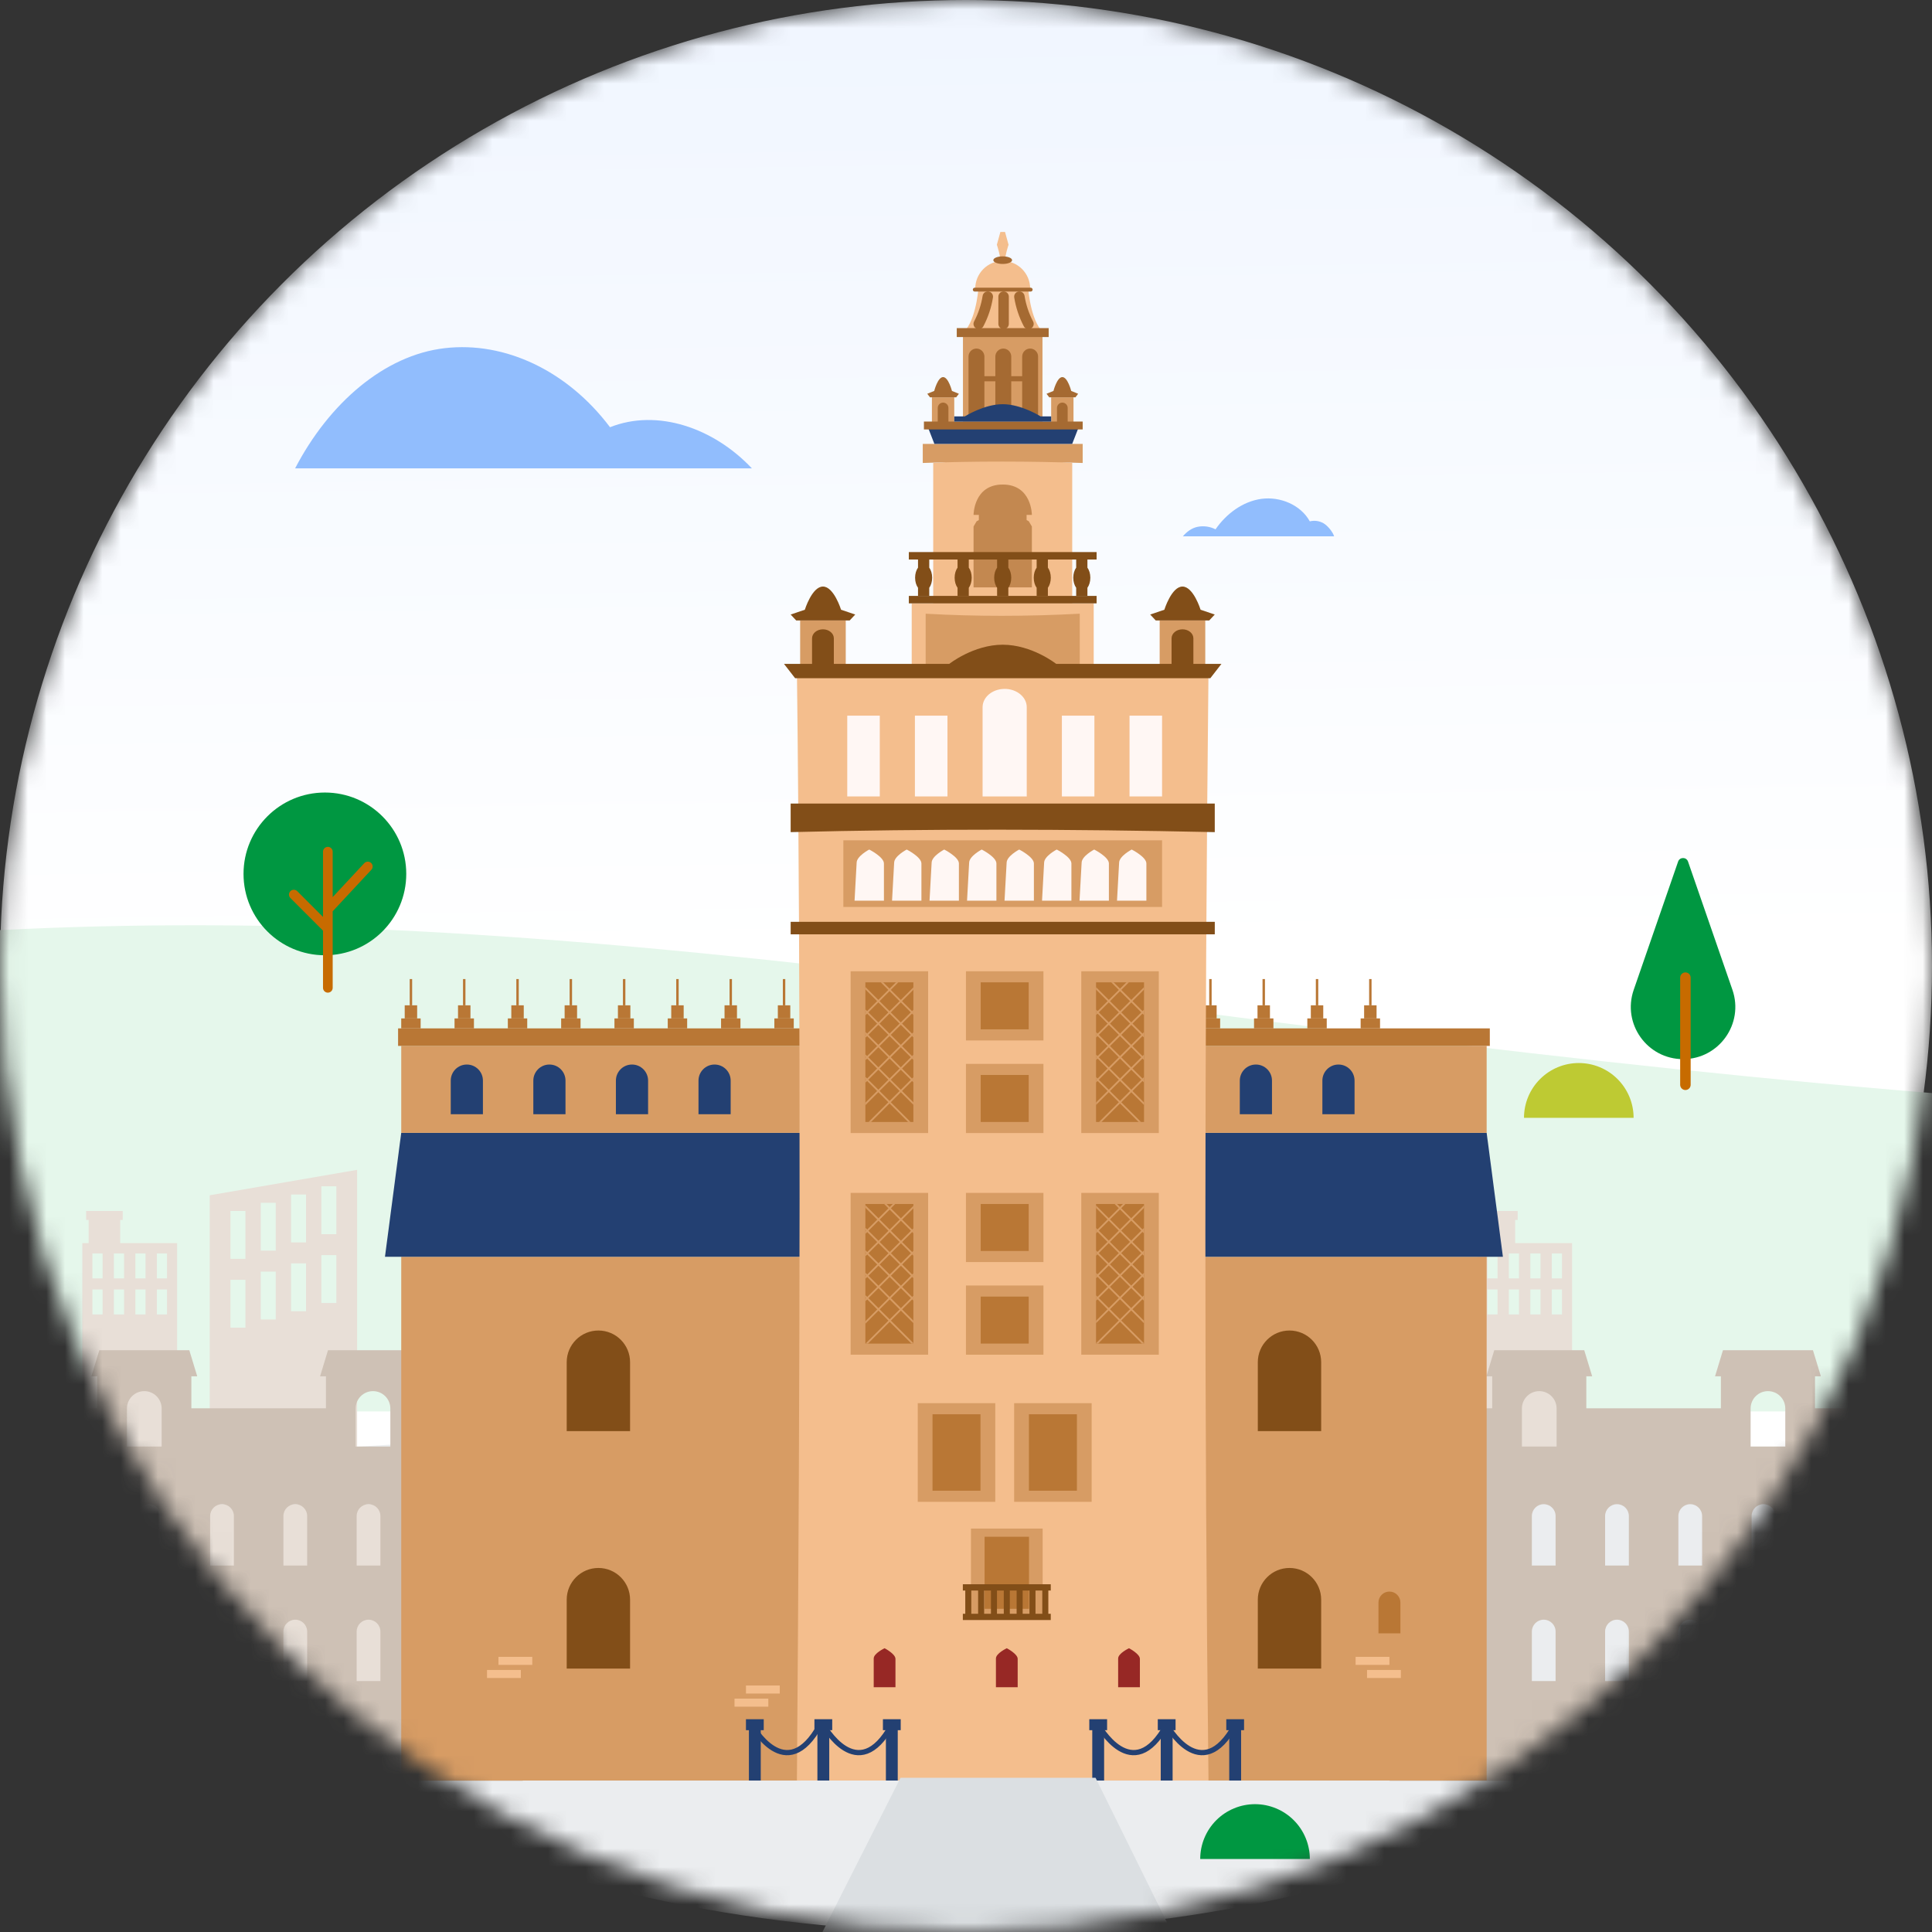 <svg width="104" height="104" viewBox="0 0 104 104" fill="none" xmlns="http://www.w3.org/2000/svg">
<rect x="0" y="0" width="104" height="104" fill="#333333" stroke="none"/>
<mask id="mask0_16995_100521" style="mask-type:alpha" maskUnits="userSpaceOnUse" x="0" y="0" width="104" height="104">
<circle cx="52" cy="52" r="52" fill="white"/>
</mask>
<g mask="url(#mask0_16995_100521)">
<circle cx="52" cy="52" r="52" fill="url(#paint0_linear_16995_100521)"/>
<path d="M-41.834 55.441C-1.258 48.063 17.115 48.346 59.748 53.88C100.324 59.113 137.11 63.767 215.36 58.241L195.489 75.978H-180.27L-191.109 66.665C-93.41 74.944 -78.229 62.078 -41.834 55.441Z" fill="#E5F7EB"/>
<path d="M87.937 60.173C87.937 59.786 87.861 59.402 87.713 59.044C87.564 58.686 87.347 58.361 87.073 58.087C86.799 57.813 86.474 57.596 86.116 57.447C85.758 57.299 85.374 57.223 84.987 57.223C84.6 57.223 84.216 57.299 83.858 57.447C83.5 57.596 83.175 57.813 82.901 58.087C82.627 58.361 82.409 58.686 82.261 59.044C82.113 59.402 82.037 59.786 82.037 60.173L87.937 60.173Z" fill="#BECA33"/>
<path d="M90.333 46.379C90.421 46.125 90.779 46.125 90.867 46.379L93.257 53.282C93.889 55.109 92.533 57.014 90.6 57.014C88.668 57.014 87.311 55.109 87.943 53.283L90.333 46.379Z" fill="#009741"/>
<path d="M90.726 58.393V55.886V55.071V52.627" stroke="#C76B00" stroke-width="0.565" stroke-linecap="round"/>
<path d="M102.301 79.205C96.425 93.477 76.139 104.001 52.017 104.001C27.895 104.001 7.61 93.477 1.733 79.205C12.793 78.275 35.699 76.533 52.017 76.533C68.335 76.533 91.241 78.275 102.301 79.205Z" fill="#EBEDEF"/>
<path d="M21.598 80.97H-19.207V92.866H21.598V80.97Z" fill="#E8DFD7"/>
<path d="M-0.221 76.161H-0.857V74.127H-0.221V76.161ZM-0.221 79.084H-0.857V77.05H-0.221V79.084ZM-1.508 75.811H-2.143V73.778H-1.508V75.811ZM-1.508 78.734H-2.143V76.701H-1.508V78.734ZM-2.794 75.462H-3.43V73.428H-2.794V75.462ZM-2.794 78.385H-3.43V76.351H-2.794V78.385ZM-4.081 75.112H-4.717V73.079H-4.081V75.112ZM-4.081 78.035H-4.717V76.002H-4.081V78.035ZM-5.599 72.38V84.707H0.661V73.46L-5.599 72.38Z" fill="#E8DFD7"/>
<path d="M12.406 65.188H13.212V67.765H12.406V65.188ZM12.406 68.893H13.212V71.47H12.406V68.893ZM14.037 64.745H14.843V67.322H14.037V64.745ZM14.037 68.45H14.843V71.027H14.037V68.45ZM15.668 64.302H16.474V66.879H15.668V64.302ZM15.668 68.007H16.474V70.584H15.668V68.007ZM17.299 63.859H18.105V66.436H17.299V63.859ZM17.299 67.564H18.105V70.141H17.299V67.564ZM11.289 64.342V78.598H19.223V62.973L11.289 64.342Z" fill="#E8DFD7"/>
<path d="M4.974 67.474H5.522V68.817H4.974V67.474ZM4.974 69.413H5.522V70.756H4.974V69.413ZM6.131 67.474H6.678V68.817H6.131V67.474ZM6.131 69.413H6.678V70.756H6.131V69.413ZM7.287 67.474H7.835V68.817H7.287V67.474ZM7.287 69.413H7.835V70.756H7.287V69.413ZM8.444 67.474H8.991V68.817H8.444V67.474ZM8.444 69.413H8.991V70.756H8.444V69.413ZM4.431 66.916V78.598H9.535V66.916H6.47V65.671H6.606V65.188H4.636V65.671H4.773V66.916H4.431Z" fill="#E8DFD7"/>
<path d="M4.704 87.828V90.492H3.426V87.828C3.426 87.475 3.712 87.188 4.065 87.188C4.418 87.188 4.704 87.475 4.704 87.828ZM8.648 87.828V90.492H7.369V87.828C7.369 87.475 7.655 87.188 8.008 87.188C8.361 87.188 8.648 87.475 8.648 87.828ZM12.591 87.828V90.492H11.312V87.828C11.312 87.475 11.599 87.188 11.952 87.188C12.305 87.188 12.591 87.475 12.591 87.828ZM16.534 87.828V90.492H15.256V87.828C15.256 87.475 15.542 87.188 15.895 87.188C16.248 87.188 16.534 87.475 16.534 87.828ZM20.477 87.828V90.492H19.199V87.828C19.199 87.475 19.485 87.188 19.838 87.188C20.191 87.188 20.477 87.475 20.477 87.828ZM24.421 87.828V90.492H23.142V87.828C23.142 87.475 23.429 87.188 23.782 87.188C24.135 87.188 24.421 87.475 24.421 87.828ZM3.426 81.609C3.426 81.256 3.712 80.97 4.065 80.97C4.418 80.97 4.704 81.256 4.704 81.609V84.273H3.426V81.609ZM6.834 75.819C6.834 75.303 7.252 74.885 7.768 74.885C8.283 74.885 8.702 75.303 8.702 75.819V77.868H6.834V75.819ZM11.312 81.609C11.312 81.256 11.599 80.97 11.952 80.97C12.305 80.97 12.591 81.256 12.591 81.609V84.273H11.312V81.609ZM15.256 81.609C15.256 81.256 15.542 80.97 15.895 80.97C16.248 80.97 16.534 81.256 16.534 81.609V84.273H15.256V81.609ZM19.145 75.819C19.145 75.303 19.563 74.885 20.079 74.885C20.594 74.885 21.012 75.303 21.012 75.819V77.868H19.145V75.819ZM23.142 81.609C23.142 81.256 23.429 80.97 23.782 80.97C24.135 80.97 24.421 81.256 24.421 81.609V84.273H23.142V81.609ZM19.199 84.273V81.609C19.199 81.256 19.485 80.97 19.838 80.97C20.191 80.97 20.477 81.256 20.477 81.609V84.273H19.199ZM7.369 84.273V81.609C7.369 81.256 7.655 80.97 8.008 80.97C8.361 80.97 8.648 81.256 8.648 81.609V84.273H7.369ZM28.139 79.597H28.91L27.265 75.809H22.612V74.088H22.928L22.502 72.684H17.656L17.23 74.088H17.546V75.809H10.301V74.088H10.617L10.191 72.684H5.345L4.919 74.088H5.234V75.809H0.581L-1.063 79.597H-0.292V84.979H-0.639V86.62H-0.292V91.608H-0.639V93.249H-0.292V95.862H28.139V93.249H28.486V91.608H28.139V86.62H28.486V84.979H28.139V79.597Z" fill="#CEC1B5"/>
<path d="M80.065 67.474H80.613V68.817H80.065V67.474ZM80.065 69.413H80.613V70.756H80.065V69.413ZM81.222 67.474H81.769V68.817H81.222V67.474ZM81.222 69.413H81.769V70.756H81.222V69.413ZM82.378 67.474H82.926V68.817H82.378V67.474ZM82.378 69.413H82.926V70.756H82.378V69.413ZM83.534 67.474H84.082V68.817H83.534V67.474ZM83.534 69.413H84.082V70.756H83.534V69.413ZM79.522 66.916V78.598H84.626V66.916H81.561V65.671H81.697V65.188H79.727V65.671H79.864V66.916H79.522Z" fill="#E8DFD7"/>
<path d="M79.795 87.828V90.492H78.517V87.828C78.517 87.475 78.803 87.188 79.156 87.188C79.509 87.188 79.795 87.475 79.795 87.828ZM83.738 87.828V90.492H82.46V87.828C82.46 87.475 82.746 87.188 83.099 87.188C83.452 87.188 83.738 87.475 83.738 87.828ZM87.682 87.828V90.492H86.403V87.828C86.403 87.475 86.689 87.188 87.043 87.188C87.395 87.188 87.682 87.475 87.682 87.828ZM91.625 87.828V90.492H90.347V87.828C90.347 87.475 90.633 87.188 90.986 87.188C91.339 87.188 91.625 87.475 91.625 87.828ZM95.568 87.828V90.492H94.29V87.828C94.29 87.475 94.576 87.188 94.929 87.188C95.282 87.188 95.568 87.475 95.568 87.828ZM99.512 87.828V90.492H98.233V87.828C98.233 87.475 98.519 87.188 98.872 87.188C99.225 87.188 99.512 87.475 99.512 87.828ZM78.517 81.609C78.517 81.256 78.803 80.97 79.156 80.97C79.509 80.97 79.795 81.256 79.795 81.609V84.273H78.517V81.609ZM81.925 75.819C81.925 75.303 82.343 74.885 82.859 74.885C83.374 74.885 83.792 75.303 83.792 75.819V77.868H81.925V75.819ZM86.403 81.609C86.403 81.256 86.689 80.97 87.043 80.97C87.395 80.97 87.682 81.256 87.682 81.609V84.273H86.403V81.609ZM90.347 81.609C90.347 81.256 90.633 80.97 90.986 80.97C91.339 80.97 91.625 81.256 91.625 81.609V84.273H90.347V81.609ZM94.236 75.819C94.236 75.303 94.654 74.885 95.17 74.885C95.685 74.885 96.103 75.303 96.103 75.819V77.868H94.236V75.819ZM98.233 81.609C98.233 81.256 98.519 80.97 98.872 80.97C99.225 80.97 99.512 81.256 99.512 81.609V84.273H98.233V81.609ZM94.29 84.273V81.609C94.29 81.256 94.576 80.97 94.929 80.97C95.282 80.97 95.568 81.256 95.568 81.609V84.273H94.29ZM82.46 84.273V81.609C82.46 81.256 82.746 80.97 83.099 80.97C83.452 80.97 83.738 81.256 83.738 81.609V84.273H82.46ZM103.229 79.597H104L102.356 75.809H97.703V74.088H98.019L97.592 72.684H92.747L92.321 74.088H92.636V75.809H85.392V74.088H85.707L85.281 72.684H80.436L80.01 74.088H80.325V75.809H75.672L74.028 79.597H74.799V84.979H74.452V86.62H74.799V91.608H74.452V93.249H74.799V95.862H103.229V93.249H103.577V91.608H103.229V86.62H103.577V84.979H103.229V79.597Z" fill="#CEC1B5"/>
<path d="M-5.555 92.865H1.117V95.862H-5.555V92.865Z" fill="#2C508E"/>
<path d="M21.599 67.654H43.145V95.847H21.599V67.654Z" fill="#D79C64"/>
<path d="M43.144 60.982V67.654H20.723L20.789 67.15L20.812 66.972L20.896 66.338L20.92 66.159L21.002 65.525L21.025 65.347L21.109 64.715L21.132 64.536L21.216 63.902L21.239 63.723L21.321 63.09L21.345 62.911L21.429 62.279L21.452 62.1L21.534 61.466L21.559 61.288L21.598 60.982H43.144Z" fill="#234072"/>
<path d="M21.599 56.301H43.145V60.982H21.599V56.301Z" fill="#D79C64"/>
<path d="M21.429 55.358H43.145V56.301H21.429V55.358Z" fill="#B97735"/>
<path d="M25.13 57.304C24.651 57.304 24.264 57.691 24.264 58.17V59.978H25.996V58.17C25.996 57.691 25.608 57.304 25.13 57.304Z" fill="#234072"/>
<path d="M29.575 57.304C29.097 57.304 28.709 57.691 28.709 58.17V59.978H30.441V58.17C30.441 57.691 30.054 57.304 29.575 57.304Z" fill="#234072"/>
<path d="M34.02 57.304C33.542 57.304 33.154 57.691 33.154 58.17V59.978H34.887V58.17C34.887 57.691 34.499 57.304 34.02 57.304Z" fill="#234072"/>
<path d="M38.466 57.304C37.987 57.304 37.6 57.691 37.6 58.17V59.978H39.332V58.17C39.332 57.691 38.944 57.304 38.466 57.304Z" fill="#234072"/>
<path d="M32.212 71.622C31.27 71.622 30.506 72.385 30.506 73.328V77.038H33.917V73.328C33.917 72.385 33.154 71.622 32.212 71.622Z" fill="#824E18"/>
<path d="M32.212 84.404C31.27 84.404 30.506 85.168 30.506 86.11V89.82H33.917V86.11C33.917 85.168 33.154 84.404 32.212 84.404Z" fill="#824E18"/>
<path d="M39.539 91.438H41.359V91.871H39.539V91.438Z" fill="#F4BE8D"/>
<path d="M40.155 90.731H41.975V91.164H40.155V90.731Z" fill="#F4BE8D"/>
<path d="M26.217 89.894H28.037V90.328H26.217V89.894Z" fill="#F4BE8D"/>
<path d="M26.832 89.188H28.652V89.621H26.832V89.188Z" fill="#F4BE8D"/>
<path d="M21.598 54.822H22.643V55.358H21.598V54.822Z" fill="#B97735"/>
<path d="M21.786 54.116H22.455V54.823H21.786V54.116Z" fill="#B97735"/>
<path d="M22.055 52.703H22.186V54.117H22.055V52.703Z" fill="#B97735"/>
<path d="M24.468 54.822H25.512V55.358H24.468V54.822Z" fill="#B97735"/>
<path d="M24.655 54.116H25.325V54.823H24.655V54.116Z" fill="#B97735"/>
<path d="M24.924 52.703H25.055V54.117H24.924V52.703Z" fill="#B97735"/>
<path d="M27.337 54.822H28.381V55.358H27.337V54.822Z" fill="#B97735"/>
<path d="M27.524 54.116H28.194V54.823H27.524V54.116Z" fill="#B97735"/>
<path d="M27.794 52.703H27.925V54.117H27.794V52.703Z" fill="#B97735"/>
<path d="M30.207 54.822H31.251V55.358H30.207V54.822Z" fill="#B97735"/>
<path d="M30.394 54.116H31.064V54.823H30.394V54.116Z" fill="#B97735"/>
<path d="M30.663 52.703H30.794V54.117H30.663V52.703Z" fill="#B97735"/>
<path d="M33.076 54.822H34.12V55.358H33.076V54.822Z" fill="#B97735"/>
<path d="M33.263 54.116H33.933V54.823H33.263V54.116Z" fill="#B97735"/>
<path d="M33.533 52.703H33.664V54.117H33.533V52.703Z" fill="#B97735"/>
<path d="M35.945 54.822H36.99V55.358H35.945V54.822Z" fill="#B97735"/>
<path d="M36.133 54.116H36.802V54.823H36.133V54.116Z" fill="#B97735"/>
<path d="M36.402 52.703H36.533V54.117H36.402V52.703Z" fill="#B97735"/>
<path d="M38.815 54.822H39.859V55.358H38.815V54.822Z" fill="#B97735"/>
<path d="M39.002 54.116H39.672V54.823H39.002V54.116Z" fill="#B97735"/>
<path d="M39.272 52.703H39.402V54.117H39.272V52.703Z" fill="#B97735"/>
<path d="M41.684 54.822H42.728V55.358H41.684V54.822Z" fill="#B97735"/>
<path d="M41.871 54.116H42.541V54.823H41.871V54.116Z" fill="#B97735"/>
<path d="M42.141 52.703H42.272V54.117H42.141V52.703Z" fill="#B97735"/>
<path d="M80.027 67.654H58.481V95.847H80.027V67.654Z" fill="#D79C64"/>
<path d="M58.481 60.982V67.654H80.902L80.836 67.15L80.813 66.972L80.729 66.338L80.706 66.159L80.624 65.525L80.6 65.347L80.516 64.715L80.493 64.536L80.409 63.902L80.386 63.723L80.304 63.09L80.281 62.911L80.197 62.279L80.174 62.1L80.091 61.466L80.066 61.288L80.027 60.982H58.481Z" fill="#234072"/>
<path d="M80.027 56.301H58.481V60.982H80.027V56.301Z" fill="#D79C64"/>
<path d="M80.197 55.358H58.481V56.301H80.197V55.358Z" fill="#B97735"/>
<path d="M72.05 57.304C72.529 57.304 72.916 57.691 72.916 58.17V59.978H71.184V58.17C71.184 57.691 71.572 57.304 72.05 57.304Z" fill="#234072"/>
<path d="M67.605 57.304C68.083 57.304 68.471 57.691 68.471 58.17V59.978H66.739V58.17C66.739 57.691 67.127 57.304 67.605 57.304Z" fill="#234072"/>
<path d="M63.16 57.304C63.638 57.304 64.026 57.691 64.026 58.17V59.978H62.294V58.17C62.294 57.691 62.681 57.304 63.16 57.304Z" fill="#234072"/>
<path d="M69.413 71.622C70.355 71.622 71.119 72.385 71.119 73.328V77.038H67.708V73.328C67.708 72.385 68.472 71.622 69.413 71.622Z" fill="#824E18"/>
<path d="M69.413 84.404C70.355 84.404 71.119 85.168 71.119 86.11V89.82H67.708V86.11C67.708 85.168 68.472 84.404 69.413 84.404Z" fill="#824E18"/>
<path d="M62.688 80.503H60.868V80.936H62.688V80.503Z" fill="#F4BE8D"/>
<path d="M62.073 79.796H60.253V80.229H62.073V79.796Z" fill="#F4BE8D"/>
<path d="M62.086 91.438H60.266V91.871H62.086V91.438Z" fill="#F4BE8D"/>
<path d="M61.471 90.731H59.65V91.164H61.471V90.731Z" fill="#F4BE8D"/>
<path d="M75.409 89.894H73.588V90.328H75.409V89.894Z" fill="#F4BE8D"/>
<path d="M74.793 89.188H72.973V89.621H74.793V89.188Z" fill="#F4BE8D"/>
<path d="M74.288 54.822H73.244V55.358H74.288V54.822Z" fill="#B97735"/>
<path d="M74.101 54.116H73.431V54.823H74.101V54.116Z" fill="#B97735"/>
<path d="M73.831 52.703H73.701V54.117H73.831V52.703Z" fill="#B97735"/>
<path d="M71.419 54.822H70.374V55.358H71.419V54.822Z" fill="#B97735"/>
<path d="M71.231 54.116H70.562V54.823H71.231V54.116Z" fill="#B97735"/>
<path d="M70.962 52.703H70.832V54.117H70.962V52.703Z" fill="#B97735"/>
<path d="M68.549 54.822H67.505V55.358H68.549V54.822Z" fill="#B97735"/>
<path d="M68.362 54.116H67.692V54.823H68.362V54.116Z" fill="#B97735"/>
<path d="M68.093 52.703H67.962V54.117H68.093V52.703Z" fill="#B97735"/>
<path d="M65.68 54.822H64.636V55.358H65.68V54.822Z" fill="#B97735"/>
<path d="M65.492 54.116H64.823V54.823H65.492V54.116Z" fill="#B97735"/>
<path d="M65.223 52.703H65.092V54.117H65.223V52.703Z" fill="#B97735"/>
<path d="M62.81 54.822H61.766V55.358H62.81V54.822Z" fill="#B97735"/>
<path d="M62.623 54.116H61.954V54.823H62.623V54.116Z" fill="#B97735"/>
<path d="M62.354 52.703H62.223V54.117H62.354V52.703Z" fill="#B97735"/>
<path d="M59.941 54.822H58.897V55.358H59.941V54.822Z" fill="#B97735"/>
<path d="M59.754 54.116H59.084V54.823H59.754V54.116Z" fill="#B97735"/>
<path d="M59.484 52.703H59.353V54.117H59.484V52.703Z" fill="#B97735"/>
<path d="M63.602 74.79C63.928 74.79 64.192 75.055 64.192 75.381V77.037H63.011V75.381C63.011 75.055 63.276 74.79 63.602 74.79Z" fill="#B97735"/>
<path d="M74.793 85.675C75.119 85.675 75.384 85.939 75.384 86.265V87.922H74.203V86.265C74.203 85.939 74.467 85.675 74.793 85.675Z" fill="#B97735"/>
<path d="M55.332 15.336H52.684C52.684 15.336 52.605 16.953 52.002 17.738H56.014C55.411 16.953 55.332 15.336 55.332 15.336Z" fill="#F4BE8D"/>
<path d="M54.874 15.969C54.955 16.477 55.12 16.974 55.363 17.435M53.173 15.969C53.093 16.477 52.928 16.974 52.685 17.435M54.024 15.969V17.435" stroke="#A56A32" stroke-width="0.563" stroke-miterlimit="10" stroke-linecap="round"/>
<path d="M51.836 18.036H56.117V22.692H51.836V18.036Z" fill="#D79C64"/>
<path d="M52.563 18.763C52.326 18.763 52.135 18.956 52.135 19.195V22.35H52.991V19.195C52.991 18.956 52.799 18.763 52.563 18.763Z" fill="#A56A32"/>
<path d="M54.008 18.763C53.771 18.763 53.58 18.956 53.58 19.195V22.35H54.436V19.195C54.436 18.956 54.244 18.763 54.008 18.763Z" fill="#A56A32"/>
<path d="M55.453 18.763C55.216 18.763 55.024 18.956 55.024 19.195V22.35H55.881V19.195C55.881 18.956 55.689 18.763 55.453 18.763Z" fill="#A56A32"/>
<path d="M51.503 17.662H56.45V18.143H51.503V17.662Z" fill="#A56A32"/>
<path d="M52.87 20.25H53.643V20.526H52.87V20.25Z" fill="#A56A32"/>
<path d="M54.372 20.25H55.145V20.526H54.372V20.25Z" fill="#A56A32"/>
<path d="M56.584 21.388H57.787V22.859H56.584V21.388Z" fill="#D79C64"/>
<path d="M57.186 21.672C57.027 21.672 56.898 21.802 56.898 21.962V22.859H57.473V21.962C57.473 21.802 57.345 21.672 57.186 21.672Z" fill="#A56A32"/>
<path d="M57.663 21.044C57.663 21.044 57.474 20.299 57.186 20.299C56.897 20.299 56.708 21.044 56.708 21.044L56.334 21.197L56.481 21.388H57.891L58.037 21.197L57.663 21.044Z" fill="#A56A32"/>
<path d="M50.165 21.388H51.368V22.859H50.165V21.388Z" fill="#D79C64"/>
<path d="M50.767 21.672C50.608 21.672 50.479 21.802 50.479 21.962V22.859H51.054V21.962C51.054 21.802 50.925 21.672 50.767 21.672Z" fill="#A56A32"/>
<path d="M51.244 21.044C51.244 21.044 51.055 20.299 50.767 20.299C50.478 20.299 50.289 21.044 50.289 21.044L49.915 21.197L50.062 21.388H51.471L51.618 21.197L51.244 21.044Z" fill="#A56A32"/>
<path d="M49.077 32.48H58.875V36.104H49.077V32.48Z" fill="#F4BE8D"/>
<path d="M58.123 36.105H49.829V33.036C52.547 33.19 55.314 33.185 58.123 33.036V36.105Z" fill="#D79C64"/>
<path d="M57.718 32.48H50.235V24.922C52.844 24.718 55.35 24.697 57.718 24.922V32.48Z" fill="#F4BE8D"/>
<path d="M55.261 27.996V27.716H55.546C55.546 27.716 55.546 26.082 53.976 26.082C52.407 26.082 52.407 27.716 52.407 27.716H52.692V27.996L52.573 28.06L52.407 28.34V31.619H55.546V28.34L55.38 28.06L55.261 27.996Z" fill="#C38850"/>
<path d="M58.281 24.922C55.382 24.824 52.512 24.821 49.672 24.922L49.672 23.896L58.281 23.896L58.281 24.922Z" fill="#D79C64"/>
<path d="M58.078 22.967H49.937L50.299 23.896H57.716L58.078 22.967Z" fill="#234072"/>
<path d="M49.735 22.692H58.281V23.117H49.735V22.692Z" fill="#A56A32"/>
<path d="M56.014 22.414C56.014 22.414 54.983 21.758 53.976 21.758C52.969 21.758 51.939 22.414 51.939 22.414H51.368V22.693H56.584V22.414H56.014Z" fill="#234072"/>
<path d="M54.101 12.485H53.851L53.661 13.176C53.661 13.176 53.863 13.741 53.863 14.209H54.089C54.089 13.741 54.291 13.176 54.291 13.176L54.101 12.485Z" fill="#F4BE8D"/>
<path d="M53.976 14.048C53.159 14.048 52.497 14.717 52.497 15.542H55.455C55.455 14.717 54.793 14.048 53.976 14.048Z" fill="#F4BE8D"/>
<path d="M55.483 15.695H52.471C52.413 15.695 52.367 15.649 52.367 15.592V15.591C52.367 15.534 52.413 15.487 52.471 15.487H55.483C55.539 15.487 55.586 15.534 55.586 15.591V15.592C55.586 15.649 55.539 15.695 55.483 15.695Z" fill="#A56A32"/>
<path d="M54.481 14.005C54.481 14.117 54.255 14.209 53.976 14.209C53.697 14.209 53.471 14.117 53.471 14.005C53.471 13.892 53.697 13.8 53.976 13.8C54.255 13.8 54.481 13.892 54.481 14.005Z" fill="#A56A32"/>
<path d="M48.923 32.078H59.03V32.479H48.923V32.078Z" fill="#824E18"/>
<path d="M48.923 29.718H59.03V30.119H48.923V29.718Z" fill="#824E18"/>
<path d="M50.178 31.098C50.178 30.881 50.117 30.689 50.022 30.556V30.119H49.417V30.556C49.321 30.689 49.26 30.881 49.26 31.098C49.26 31.316 49.321 31.508 49.417 31.641V32.078H50.022V31.641C50.117 31.508 50.178 31.316 50.178 31.098Z" fill="#824E18"/>
<path d="M52.307 31.098C52.307 30.881 52.246 30.689 52.15 30.556V30.119H51.545V30.556C51.45 30.689 51.388 30.881 51.388 31.098C51.388 31.316 51.45 31.508 51.545 31.641V32.078H52.15V31.641C52.246 31.508 52.307 31.316 52.307 31.098Z" fill="#824E18"/>
<path d="M54.436 31.098C54.436 30.881 54.374 30.689 54.279 30.556V30.119H53.674V30.556C53.578 30.689 53.517 30.881 53.517 31.098C53.517 31.316 53.578 31.508 53.674 31.641V32.078H54.279V31.641C54.374 31.508 54.436 31.316 54.436 31.098Z" fill="#824E18"/>
<path d="M56.565 31.098C56.565 30.881 56.503 30.689 56.408 30.556V30.119H55.803V30.556C55.707 30.689 55.646 30.881 55.646 31.098C55.646 31.316 55.707 31.508 55.803 31.641V32.078H56.408V31.641C56.503 31.508 56.565 31.316 56.565 31.098Z" fill="#824E18"/>
<path d="M58.693 31.098C58.693 30.881 58.632 30.689 58.536 30.556V30.119H57.931V30.556C57.836 30.689 57.774 30.881 57.774 31.098C57.774 31.316 57.836 31.508 57.931 31.641V32.078H58.536V31.641C58.632 31.508 58.693 31.316 58.693 31.098Z" fill="#824E18"/>
<path d="M62.425 33.399H64.88V35.866H62.425V33.399Z" fill="#D79C64"/>
<path d="M63.653 33.876C63.329 33.876 63.066 34.094 63.066 34.362V35.866H64.24V34.362C64.24 34.094 63.977 33.876 63.653 33.876Z" fill="#824E18"/>
<path d="M64.628 32.823C64.628 32.823 64.242 31.574 63.653 31.574C63.064 31.574 62.677 32.823 62.677 32.823L61.915 33.08L62.214 33.4H65.092L65.391 33.08L64.628 32.823Z" fill="#824E18"/>
<path d="M43.072 33.399H45.527V35.866H43.072V33.399Z" fill="#D79C64"/>
<path d="M44.3 33.876C43.975 33.876 43.713 34.094 43.713 34.362V35.866H44.886V34.362C44.886 34.094 44.623 33.876 44.3 33.876Z" fill="#824E18"/>
<path d="M45.275 32.823C45.275 32.823 44.889 31.574 44.3 31.574C43.71 31.574 43.324 32.823 43.324 32.823L42.561 33.08L42.86 33.4H45.738L46.038 33.08L45.275 32.823Z" fill="#824E18"/>
<path d="M65.054 95.847H42.898C43.071 74.174 43.109 53.872 42.898 36.105H65.054C64.835 56.496 64.825 76.432 65.054 95.847Z" fill="#F4BE8D"/>
<path d="M58.206 52.283H62.378V60.993H58.206V52.283Z" fill="#D79C64"/>
<path d="M59.001 52.88H61.584V60.396H59.001V52.88Z" fill="#B97735"/>
<path d="M61.435 54.496L60.897 55.035L60.359 54.496L60.897 53.958L61.435 54.496ZM61.435 55.704L60.897 56.242L60.359 55.704L60.897 55.168L61.435 55.704ZM61.435 56.914L60.897 57.452L60.359 56.914L60.897 56.376L61.435 56.914ZM61.435 58.123L60.897 58.661L60.359 58.123L60.897 57.585L61.435 58.123ZM60.291 59.265L59.753 58.727L60.291 58.189L60.829 58.727L60.291 59.265ZM59.149 58.123L59.687 57.585L60.226 58.123L59.687 58.661L59.149 58.123ZM59.149 56.914L59.687 56.376L60.226 56.914L59.687 57.452L59.149 56.914ZM59.149 55.704L59.687 55.168L60.226 55.704L59.687 56.242L59.149 55.704ZM59.149 54.496L59.687 53.958L60.226 54.496L59.687 55.035L59.149 54.496ZM59.753 55.1L60.291 54.562L60.829 55.1L60.291 55.639L59.753 55.1ZM60.829 57.519L60.291 58.058L59.753 57.519L60.291 56.981L60.829 57.519ZM59.753 56.31L60.291 55.772L60.829 56.31L60.291 56.848L59.753 56.31ZM60.291 53.352L60.829 53.891L60.291 54.429L59.753 53.891L60.291 53.352ZM61.583 53.139L60.897 53.825L60.359 53.287L60.766 52.88H60.633L60.291 53.221L59.95 52.88H59.819L60.226 53.287L59.687 53.825L59.001 53.139V53.27L59.622 53.891L59.084 54.429L59.001 54.346V54.481L59.016 54.496L59.001 54.511V54.645L59.084 54.562L59.622 55.1L59.084 55.639L59.001 55.556V55.689L59.016 55.704L59.001 55.719V55.854L59.084 55.772L59.622 56.31L59.084 56.848L59.001 56.766V56.899L59.016 56.914L59.001 56.929V57.064L59.084 56.981L59.622 57.519L59.084 58.058L59.001 57.975V58.108L59.016 58.123L59.001 58.138V58.271L59.084 58.189L59.622 58.727L59.001 59.348V59.481L59.687 58.795L60.226 59.333L59.162 60.396H59.294L60.291 59.398L61.289 60.396H61.422L60.359 59.333L60.897 58.795L61.583 59.481V59.348L60.963 58.727L61.501 58.189L61.583 58.271V58.138L61.568 58.123L61.583 58.108V57.975L61.501 58.058L60.963 57.519L61.501 56.981L61.583 57.064V56.931L61.566 56.914L61.583 56.897V56.766L61.501 56.848L60.963 56.31L61.501 55.772L61.583 55.854V55.719L61.568 55.704L61.583 55.689V55.556L61.501 55.639L60.963 55.1L61.501 54.562L61.583 54.645V54.513L61.566 54.496L61.583 54.48V54.346L61.501 54.429L60.963 53.891L61.583 53.27V53.139Z" fill="#D79C64"/>
<path d="M51.997 52.283H56.169V56.008H51.997V52.283Z" fill="#D79C64"/>
<path d="M55.375 52.88H52.791V55.409H55.375V52.88Z" fill="#B97735"/>
<path d="M51.997 57.269H56.169V60.993H51.997V57.269Z" fill="#D79C64"/>
<path d="M55.375 57.866H52.791V60.395H55.375V57.866Z" fill="#B97735"/>
<path d="M45.789 52.283H49.961V60.993H45.789V52.283Z" fill="#D79C64"/>
<path d="M46.583 52.88H49.167V60.396H46.583V52.88Z" fill="#B97735"/>
<path d="M49.028 54.496L48.49 55.035L47.952 54.496L48.49 53.958L49.028 54.496ZM49.028 55.704L48.49 56.242L47.952 55.704L48.49 55.168L49.028 55.704ZM49.028 56.914L48.49 57.452L47.952 56.914L48.49 56.376L49.028 56.914ZM49.028 58.123L48.49 58.661L47.952 58.123L48.49 57.585L49.028 58.123ZM47.886 59.265L47.348 58.727L47.886 58.189L48.424 58.727L47.886 59.265ZM46.744 58.123L47.282 57.585L47.82 58.123L47.282 58.661L46.744 58.123ZM46.744 56.914L47.282 56.376L47.82 56.914L47.282 57.452L46.744 56.914ZM46.744 55.704L47.282 55.168L47.82 55.704L47.282 56.242L46.744 55.704ZM46.744 54.496L47.282 53.958L47.82 54.496L47.282 55.035L46.744 54.496ZM47.348 55.1L47.886 54.562L48.424 55.1L47.886 55.639L47.348 55.1ZM48.424 57.519L47.886 58.058L47.348 57.519L47.886 56.981L48.424 57.519ZM47.348 56.31L47.886 55.772L48.424 56.31L47.886 56.848L47.348 56.31ZM47.886 53.352L48.424 53.891L47.886 54.429L47.348 53.891L47.886 53.352ZM49.167 53.148L48.49 53.825L47.952 53.287L48.358 52.88H48.227L47.886 53.221L47.545 52.88H47.413L47.82 53.287L47.282 53.825L46.583 53.126V53.259L47.215 53.891L46.676 54.429L46.583 54.335V54.468L46.611 54.496L46.583 54.525V54.656L46.676 54.562L47.215 55.1L46.676 55.639L46.583 55.545V55.676L46.611 55.704L46.583 55.732V55.865L46.676 55.772L47.215 56.31L46.676 56.848L46.583 56.754V56.886L46.611 56.914L46.583 56.942V57.075L46.676 56.981L47.215 57.519L46.676 58.058L46.583 57.964V58.095L46.611 58.123L46.583 58.151V58.283L46.676 58.189L47.215 58.727L46.583 59.359V59.494L47.282 58.795L47.82 59.333L46.757 60.396H46.888L47.886 59.398L48.883 60.396H49.015L47.952 59.333L48.49 58.795L49.167 59.472V59.337L48.557 58.727L49.095 58.189L49.167 58.26V58.129L49.161 58.123L49.167 58.118V57.986L49.095 58.058L48.557 57.519L49.095 56.981L49.167 57.053V56.919L49.161 56.914L49.167 56.908V56.777L49.095 56.848L48.557 56.31L49.095 55.772L49.167 55.843V55.71L49.161 55.704L49.167 55.699V55.567L49.095 55.639L48.557 55.1L49.095 54.562L49.167 54.633V54.502L49.161 54.496L49.167 54.491V54.358L49.095 54.429L48.557 53.891L49.167 53.281V53.148Z" fill="#D79C64"/>
<path d="M58.206 64.213H62.378V72.923H58.206V64.213Z" fill="#D79C64"/>
<path d="M59.001 64.811H61.584V72.327H59.001V64.811Z" fill="#B97735"/>
<path d="M61.431 66.245L60.893 66.783L60.355 66.245L60.893 65.707L61.431 66.245ZM61.431 67.455L60.893 67.993L60.355 67.455L60.893 66.916L61.431 67.455ZM61.431 68.664L60.893 69.203L60.355 68.664L60.893 68.126L61.431 68.664ZM61.431 69.872L60.893 70.41L60.355 69.872L60.893 69.334L61.431 69.872ZM60.289 71.016L59.751 70.478L60.289 69.939L60.828 70.478L60.289 71.016ZM59.147 69.872L59.685 69.334L60.224 69.872L59.685 70.41L59.147 69.872ZM59.147 68.664L59.685 68.126L60.224 68.664L59.685 69.203L59.147 68.664ZM59.147 67.455L59.685 66.916L60.224 67.455L59.685 67.993L59.147 67.455ZM59.147 66.245L59.685 65.707L60.224 66.245L59.685 66.783L59.147 66.245ZM59.751 66.851L60.289 66.313L60.828 66.851L60.289 67.389L59.751 66.851ZM60.828 69.268L60.289 69.806L59.751 69.268L60.289 68.73L60.828 69.268ZM59.751 68.059L60.289 67.52L60.828 68.059L60.289 68.597L59.751 68.059ZM60.289 65.103L60.828 65.641L60.289 66.18L59.751 65.641L60.289 65.103ZM61.583 64.886L60.893 65.576L60.355 65.037L60.582 64.811H60.449L60.289 64.97L60.13 64.811H59.997L60.224 65.037L59.685 65.576L59.001 64.891V65.024L59.618 65.641L59.08 66.18L59.001 66.101V66.232L59.014 66.245L59.001 66.258V66.391L59.08 66.313L59.618 66.851L59.08 67.389L59.001 67.31V67.442L59.014 67.455L59.001 67.468V67.599L59.08 67.52L59.618 68.059L59.08 68.597L59.001 68.518V68.651L59.014 68.664L59.001 68.677V68.809L59.08 68.73L59.618 69.268L59.08 69.806L59.001 69.728V69.859L59.014 69.872L59.001 69.885V70.018L59.08 69.939L59.618 70.478L59.001 71.095V71.228L59.685 70.543L60.224 71.082L59.001 72.304V72.327H59.11L60.289 71.147L61.469 72.327H61.583V72.31L60.355 71.082L60.893 70.543L61.583 71.234V71.1L60.961 70.478L61.499 69.939L61.583 70.024V69.891L61.565 69.872L61.583 69.853V69.722L61.499 69.806L60.961 69.268L61.499 68.73L61.583 68.814V68.683L61.565 68.664L61.583 68.646V68.512L61.499 68.597L60.961 68.059L61.499 67.52L61.583 67.605V67.474L61.565 67.455L61.583 67.436V67.305L61.499 67.389L60.961 66.851L61.499 66.313L61.583 66.397V66.264L61.565 66.245L61.583 66.226V66.095L61.499 66.18L60.961 65.641L61.583 65.019V64.886Z" fill="#D79C64"/>
<path d="M51.997 64.213H56.169V67.937H51.997V64.213Z" fill="#D79C64"/>
<path d="M55.375 64.811H52.791V67.34H55.375V64.811Z" fill="#B97735"/>
<path d="M51.997 69.199H56.169V72.924H51.997V69.199Z" fill="#D79C64"/>
<path d="M55.375 69.796H52.791V72.325H55.375V69.796Z" fill="#B97735"/>
<path d="M45.789 64.213H49.961V72.923H45.789V64.213Z" fill="#D79C64"/>
<path d="M46.583 64.811H49.167V72.327H46.583V64.811Z" fill="#B97735"/>
<path d="M49.034 66.253L48.496 66.791L47.958 66.253L48.496 65.714L49.034 66.253ZM49.034 67.462L48.496 68.001L47.958 67.462L48.496 66.924L49.034 67.462ZM49.034 68.672L48.496 69.21L47.958 68.672L48.496 68.134L49.034 68.672ZM49.034 69.879L48.496 70.418L47.958 69.879L48.496 69.341L49.034 69.879ZM47.892 71.023L47.354 70.485L47.892 69.947L48.43 70.485L47.892 71.023ZM46.75 69.879L47.288 69.341L47.826 69.879L47.288 70.418L46.75 69.879ZM46.75 68.672L47.288 68.134L47.826 68.672L47.288 69.21L46.75 68.672ZM46.75 67.462L47.288 66.924L47.826 67.462L47.288 68.001L46.75 67.462ZM46.75 66.253L47.288 65.714L47.826 66.253L47.288 66.791L46.75 66.253ZM47.354 66.858L47.892 66.32L48.43 66.858L47.892 67.397L47.354 66.858ZM48.43 69.276L47.892 69.814L47.354 69.276L47.892 68.737L48.43 69.276ZM47.354 68.066L47.892 67.528L48.43 68.066L47.892 68.604L47.354 68.066ZM47.892 65.111L48.43 65.649L47.892 66.187L47.354 65.649L47.892 65.111ZM49.167 64.91L48.496 65.581L47.958 65.043L48.19 64.811H48.059L47.892 64.977L47.725 64.811H47.594L47.826 65.043L47.288 65.581L46.583 64.876V65.011L47.221 65.649L46.682 66.187L46.583 66.088V66.219L46.617 66.253L46.583 66.286V66.42L46.682 66.32L47.221 66.858L46.682 67.397L46.583 67.297V67.428L46.617 67.462L46.583 67.496V67.627L46.682 67.528L47.221 68.066L46.682 68.604L46.583 68.505V68.638L46.617 68.672L46.583 68.706V68.837L46.682 68.737L47.221 69.276L46.682 69.814L46.583 69.715V69.846L46.617 69.879L46.583 69.913V70.046L46.682 69.947L47.221 70.485L46.583 71.123V71.256L47.288 70.551L47.826 71.089L46.589 72.327H46.72L47.892 71.155L49.064 72.327H49.167V72.299L47.958 71.089L48.496 70.551L49.167 71.222V71.089L48.563 70.485L49.102 69.947L49.167 70.013V69.748L49.102 69.814L48.563 69.276L49.102 68.737L49.167 68.803V68.539L49.102 68.604L48.563 68.066L49.102 67.528L49.167 67.594V67.331L49.102 67.397L48.563 66.858L49.102 66.32L49.167 66.386V66.121L49.102 66.187L48.563 65.649L49.167 65.045V64.91Z" fill="#D79C64"/>
<path d="M42.562 49.622H65.392V50.295H42.562V49.622Z" fill="#824E18"/>
<path d="M45.398 45.234H62.555V48.822H45.398V45.234Z" fill="#D79C64"/>
<path d="M46.001 48.482H47.582V46.481C47.582 46.129 46.791 45.731 46.791 45.731C46.791 45.731 46.113 46.083 46.113 46.445L46.001 48.482Z" fill="#FFF7F4"/>
<path d="M48.019 48.482H49.6V46.481C49.6 46.129 48.809 45.731 48.809 45.731C48.809 45.731 48.132 46.083 48.132 46.445L48.019 48.482Z" fill="#FFF7F4"/>
<path d="M50.037 48.482H51.618V46.481C51.618 46.129 50.828 45.731 50.828 45.731C50.828 45.731 50.15 46.083 50.15 46.445L50.037 48.482Z" fill="#FFF7F4"/>
<path d="M52.056 48.482H53.637V46.481C53.637 46.129 52.846 45.731 52.846 45.731C52.846 45.731 52.169 46.083 52.169 46.445L52.056 48.482Z" fill="#FFF7F4"/>
<path d="M54.074 48.482H55.655V46.481C55.655 46.129 54.864 45.731 54.864 45.731C54.864 45.731 54.187 46.083 54.187 46.445L54.074 48.482Z" fill="#FFF7F4"/>
<path d="M56.093 48.482H57.674V46.481C57.674 46.129 56.883 45.731 56.883 45.731C56.883 45.731 56.205 46.083 56.205 46.445L56.093 48.482Z" fill="#FFF7F4"/>
<path d="M58.111 48.482H59.692V46.481C59.692 46.129 58.901 45.731 58.901 45.731C58.901 45.731 58.224 46.083 58.224 46.445L58.111 48.482Z" fill="#FFF7F4"/>
<path d="M60.129 48.482H61.71V46.481C61.71 46.129 60.92 45.731 60.92 45.731C60.92 45.731 60.242 46.083 60.242 46.445L60.129 48.482Z" fill="#FFF7F4"/>
<path d="M65.391 44.794C57.495 44.625 49.862 44.611 42.561 44.794L42.561 43.257L65.391 43.257L65.391 44.794Z" fill="#824E18"/>
<path d="M53.915 37.093C53.329 37.161 52.893 37.578 52.893 38.069V42.872H55.27V38.069C55.27 37.47 54.631 37.009 53.915 37.093Z" fill="#FFF7F4"/>
<path d="M51.002 38.524H49.25V42.872H51.002V38.524Z" fill="#FFF7F4"/>
<path d="M47.359 38.524H45.608V42.872H47.359V38.524Z" fill="#FFF7F4"/>
<path d="M62.555 38.524H60.803V42.872H62.555V38.524Z" fill="#FFF7F4"/>
<path d="M58.912 38.524H57.161V42.872H58.912V38.524Z" fill="#FFF7F4"/>
<path d="M56.856 35.738C56.856 35.738 55.552 34.705 53.976 34.705C52.401 34.705 51.097 35.738 51.097 35.738H42.203L42.8 36.507H65.153L65.75 35.738H56.856Z" fill="#824E18"/>
<path d="M49.403 75.533H53.575V80.843H49.403V75.533Z" fill="#D79C64"/>
<path d="M52.78 76.131H50.197V80.245H52.78V76.131Z" fill="#B97735"/>
<path d="M54.592 75.533H58.764V80.843H54.592V75.533Z" fill="#D79C64"/>
<path d="M57.97 76.131H55.387V80.245H57.97V76.131Z" fill="#B97735"/>
<path d="M52.266 82.284H56.127V87.041H52.266V82.284Z" fill="#D79C64"/>
<path d="M55.392 82.724H53.001V86.602H55.392V82.724Z" fill="#B97735"/>
<path d="M56.107 86.87H55.741V85.619H56.107V86.87ZM52.286 85.619H52.652V86.87H52.286V85.619ZM54.359 85.619H54.725V86.87H54.359V85.619ZM53.668 85.619H54.034V86.87H53.668V85.619ZM52.977 85.619H53.343V86.87H52.977V85.619ZM55.416 86.87H55.05V85.619H55.416V86.87ZM56.563 85.619V85.281H51.83V85.619H51.961V86.87H51.83V87.207H56.563V86.87H56.432V85.619H56.563Z" fill="#824E18"/>
<path d="M47.032 90.823H48.203V89.296C48.203 89.028 47.618 88.725 47.618 88.725C47.618 88.725 47.032 88.999 47.032 89.276V90.823Z" fill="#972825"/>
<path d="M53.611 90.823H54.782V89.296C54.782 89.028 54.196 88.725 54.196 88.725C54.196 88.725 53.611 88.999 53.611 89.276V90.823Z" fill="#972825"/>
<path d="M60.19 90.823H61.361V89.296C61.361 89.028 60.775 88.725 60.775 88.725C60.775 88.725 60.19 88.999 60.19 89.276V90.823Z" fill="#972825"/>
<path d="M66.809 93.017H66.17V95.847H66.809V93.017Z" fill="#234072"/>
<path d="M66.011 92.546H66.968V93.136H66.011V92.546Z" fill="#234072"/>
<path d="M63.122 93.017H62.483V95.847H63.122V93.017Z" fill="#234072"/>
<path d="M62.324 92.546H63.281V93.136H62.324V92.546Z" fill="#234072"/>
<path d="M59.435 93.017H58.797V95.847H59.435V93.017Z" fill="#234072"/>
<path d="M58.637 92.546H59.595V93.136H58.637V92.546Z" fill="#234072"/>
<path d="M48.326 93.017H47.688V95.847H48.326V93.017Z" fill="#234072"/>
<path d="M47.528 92.546H48.486V93.136H47.528V92.546Z" fill="#234072"/>
<path d="M44.639 93.017H44.001V95.847H44.639V93.017Z" fill="#234072"/>
<path d="M43.841 92.546H44.799V93.136H43.841V92.546Z" fill="#234072"/>
<path d="M40.952 93.017H40.314V95.847H40.952V93.017Z" fill="#234072"/>
<path d="M40.155 92.546H41.112V93.136H40.155V92.546Z" fill="#234072"/>
<path d="M66.489 92.841C64.646 96.224 62.802 92.841 62.802 92.841" stroke="#234072" stroke-width="0.282" stroke-miterlimit="10" stroke-linecap="round" stroke-linejoin="round"/>
<path d="M62.803 92.841C60.959 96.224 59.116 92.841 59.116 92.841" stroke="#234072" stroke-width="0.282" stroke-miterlimit="10" stroke-linecap="round" stroke-linejoin="round"/>
<path d="M48.007 92.841C46.163 96.224 44.32 92.841 44.32 92.841" stroke="#234072" stroke-width="0.282" stroke-miterlimit="10" stroke-linecap="round" stroke-linejoin="round"/>
<path d="M44.149 92.841C42.306 96.224 40.462 92.841 40.462 92.841" stroke="#234072" stroke-width="0.282" stroke-miterlimit="10" stroke-linecap="round" stroke-linejoin="round"/>
<path d="M40.474 25.212H15.886C17.704 21.715 20.682 19.119 23.941 18.742C27.199 18.364 30.563 19.973 32.837 22.997C35.385 21.986 38.418 23.029 40.474 25.212Z" fill="#91BDFD"/>
<path d="M71.816 28.87H63.673C63.887 28.622 64.155 28.419 64.477 28.357C64.798 28.294 65.141 28.344 65.432 28.494C66.008 27.658 66.9 26.988 67.907 26.853C68.914 26.719 70.016 27.174 70.507 28.064C70.758 28.003 71.017 28.039 71.242 28.166C71.467 28.294 71.738 28.623 71.816 28.87Z" fill="#91BDFD"/>
<path d="M39.866 112.708L48.475 95.699H58.974L67.373 112.708C56.365 114.838 50.311 115.084 39.866 112.708Z" fill="#DBDFE2"/>
<circle cx="17.489" cy="47.042" r="4.38" fill="#009741"/>
<path d="M17.648 53.174V49.988M17.648 45.847V48.953M17.648 48.953L19.799 46.643M17.648 48.953V49.988M17.648 49.988L15.816 48.156" stroke="#C76B00" stroke-width="0.521" stroke-linecap="round"/>
<path d="M70.509 100.07C70.509 99.682 70.432 99.298 70.284 98.941C70.136 98.582 69.918 98.257 69.644 97.983C69.371 97.709 69.045 97.492 68.687 97.344C68.329 97.195 67.946 97.119 67.558 97.119C67.171 97.119 66.787 97.195 66.429 97.344C66.071 97.492 65.746 97.709 65.472 97.983C65.198 98.257 64.981 98.582 64.832 98.941C64.684 99.298 64.608 99.682 64.608 100.07L70.509 100.07Z" fill="#009741"/>
</g>
<defs>
<linearGradient id="paint0_linear_16995_100521" x1="52.063" y1="51.578" x2="51.155" y2="-11.082" gradientUnits="userSpaceOnUse">
<stop stop-color="white"/>
<stop offset="1" stop-color="#EDF4FF"/>
</linearGradient>
</defs>
</svg>
